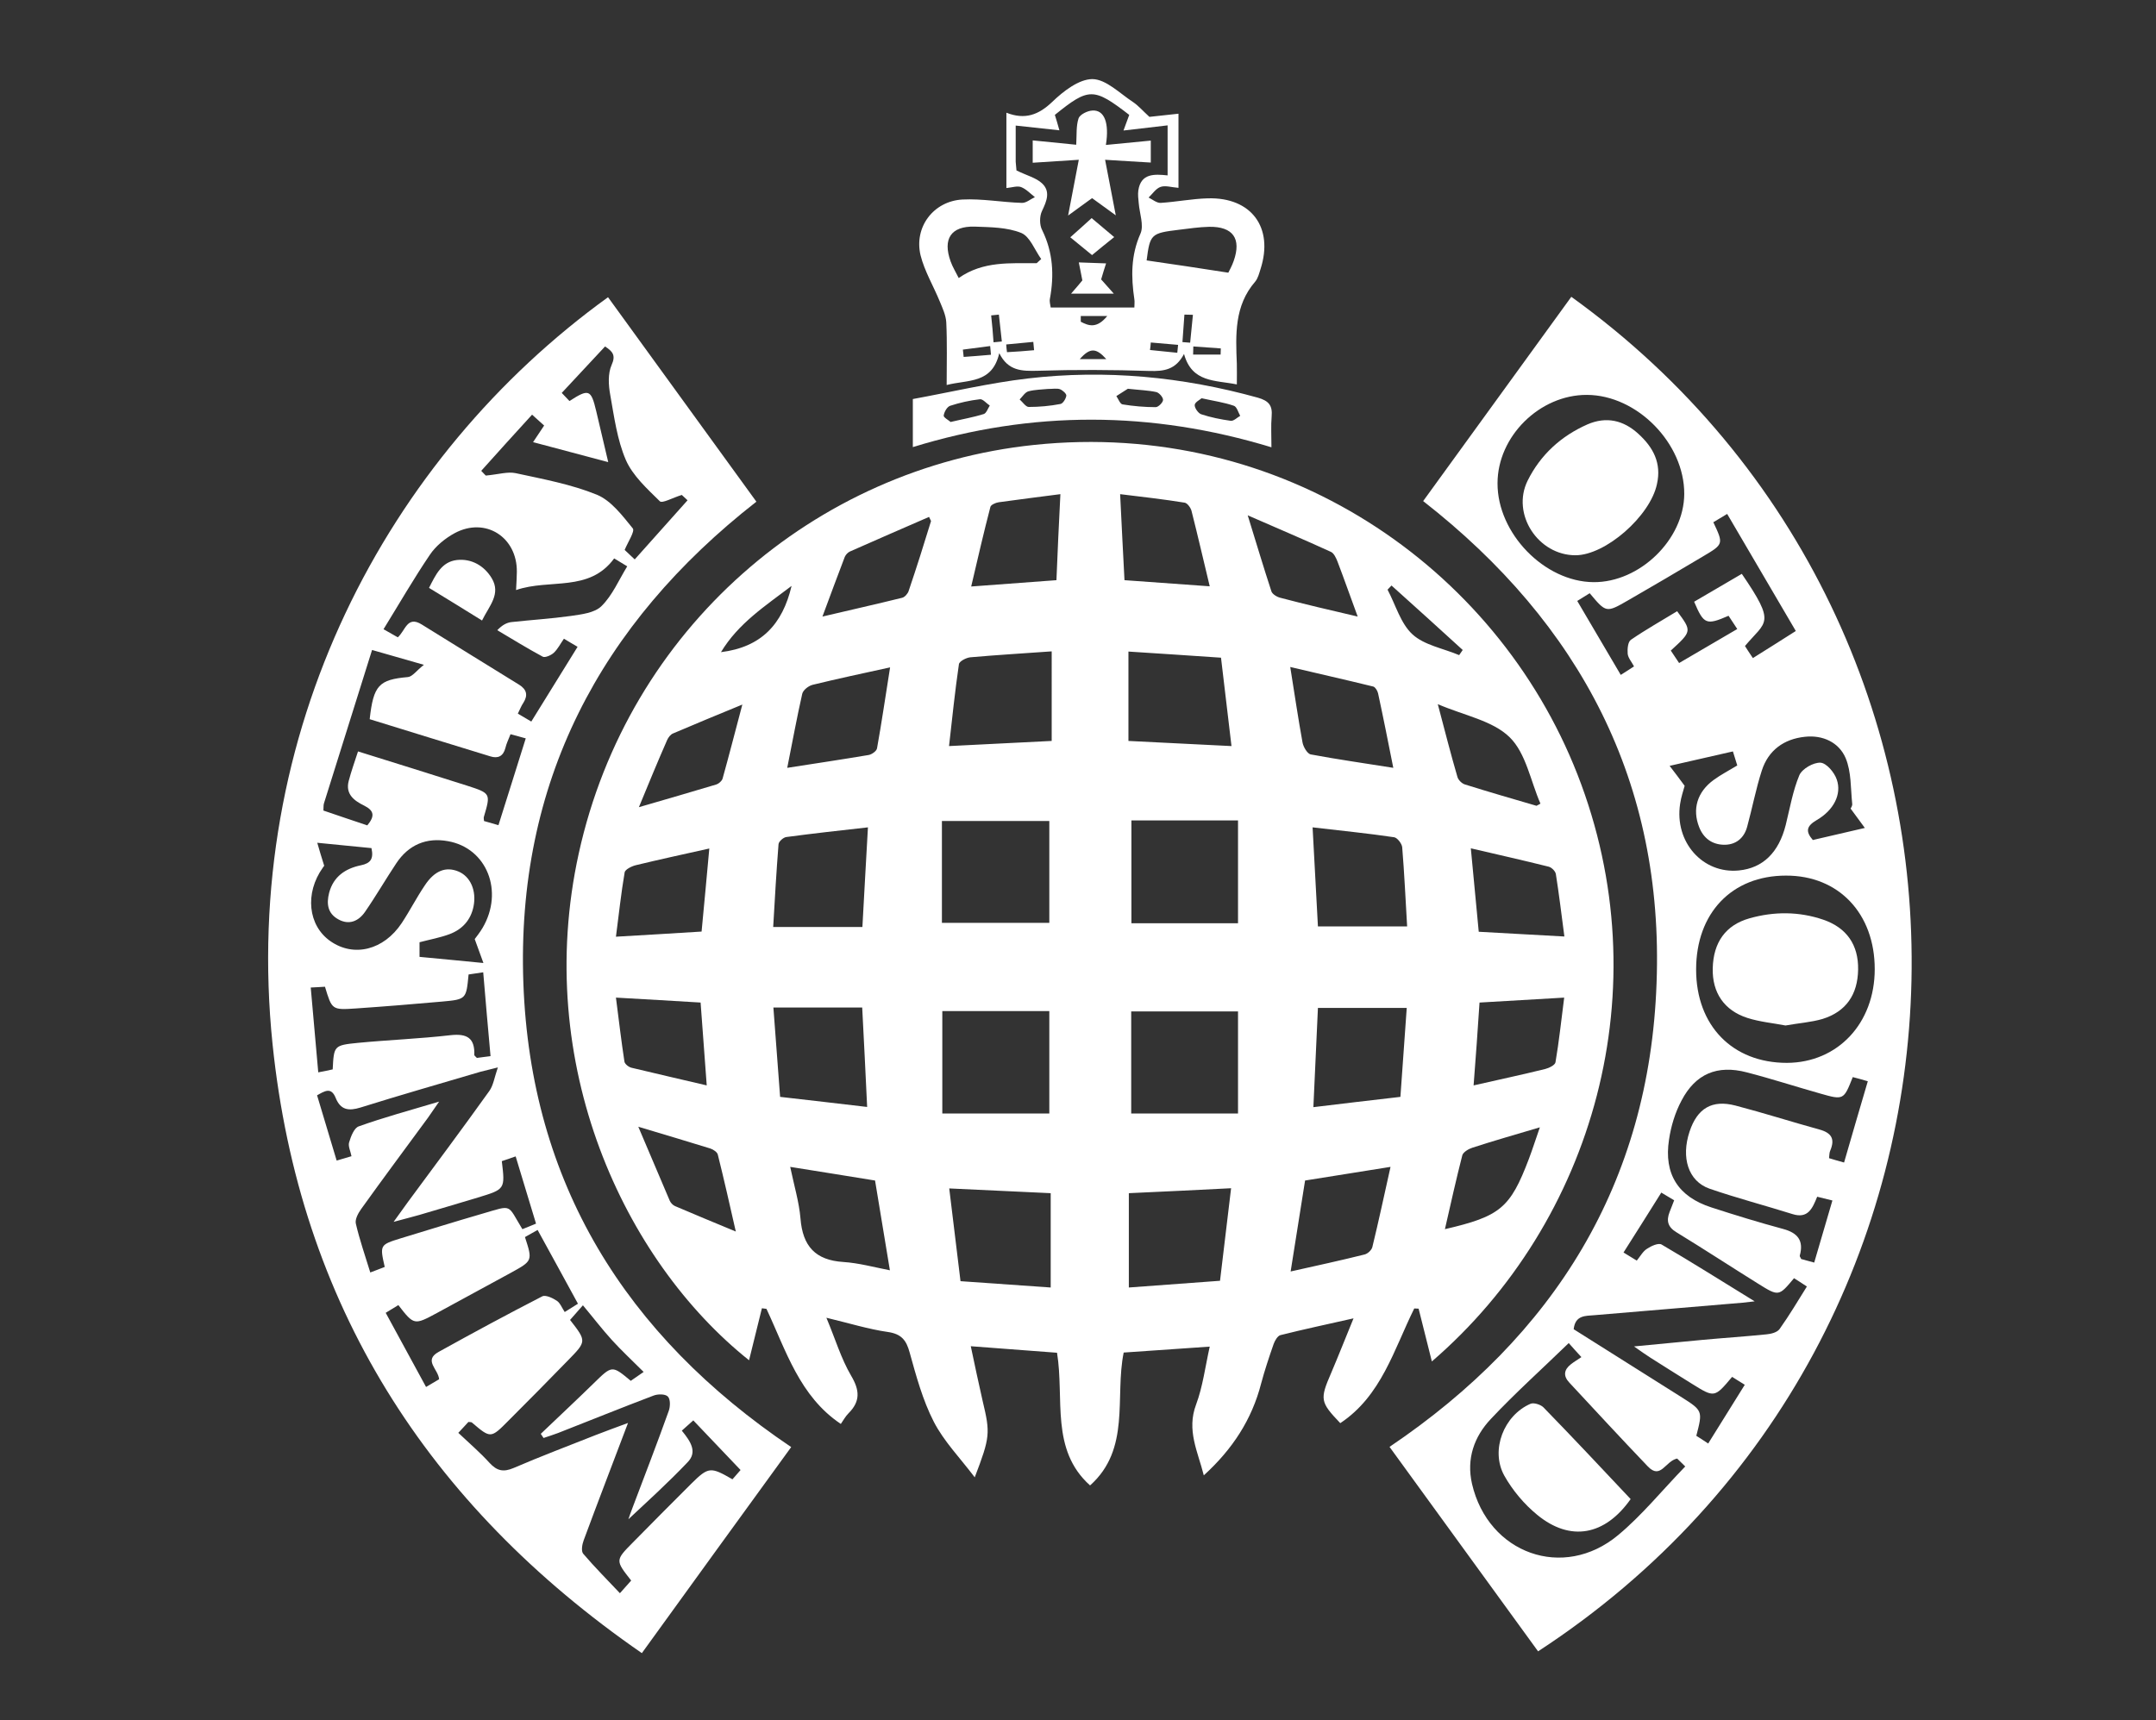 <?xml version="1.0" encoding="utf-8"?>
<!-- Generator: Adobe Illustrator 25.0.1, SVG Export Plug-In . SVG Version: 6.00 Build 0)  -->
<svg version="1.1" id="Layer_1" xmlns="http://www.w3.org/2000/svg" xmlns:xlink="http://www.w3.org/1999/xlink" x="0px" y="0px"
	 viewBox="0 0 109 87" style="enable-background:new 0 0 109 87;" xml:space="preserve">
<rect x="0" y="0" width="109" height="87" fill="#333333" stroke="none"/>
<style type="text/css">
	.st0{fill:#FFFFFF;}
</style>
<g id="WS2ITc_1_">
	<g>
		<path class="st0" d="M72.39,68.85c-0.25-0.98-0.46-1.83-0.67-2.67c-0.07,0-0.14-0.01-0.22-0.01c-1.03,2.08-1.66,4.42-3.74,5.8
			c-1.02-1.07-1.04-1.2-0.46-2.54c0.37-0.87,0.72-1.76,1.13-2.76c-1.32,0.3-2.51,0.55-3.7,0.85c-0.14,0.04-0.28,0.28-0.34,0.45
			c-0.23,0.66-0.45,1.32-0.63,1.99c-0.47,1.83-1.45,3.33-2.9,4.65c-0.3-1.2-0.88-2.28-0.39-3.58c0.34-0.91,0.46-1.9,0.69-2.93
			c-1.47,0.1-2.87,0.2-4.35,0.3c-0.46,2.26,0.37,4.87-1.7,6.72c-2.02-1.81-1.29-4.38-1.67-6.71c-1.42-0.11-2.83-0.21-4.36-0.33
			c0.2,0.94,0.39,1.86,0.6,2.77c0.39,1.63,0.38,1.82-0.4,3.86c-0.75-0.99-1.56-1.82-2.07-2.81c-0.56-1.09-0.89-2.31-1.22-3.5
			c-0.17-0.63-0.42-0.94-1.1-1.04c-0.98-0.14-1.94-0.44-3.11-0.72c0.45,1.07,0.74,2.06,1.25,2.93c0.44,0.74,0.47,1.3-0.13,1.9
			c-0.16,0.16-0.27,0.37-0.39,0.54c-2.09-1.4-2.77-3.71-3.76-5.82c-0.08-0.01-0.15-0.02-0.23-0.03c-0.21,0.85-0.42,1.69-0.65,2.63
			c-6.32-5.04-10.95-14.98-8.61-25.63c2.49-11.34,11.92-19.5,23.02-20.66c12.49-1.31,23.34,6.11,27.47,16.66
			C83.98,49.97,80.58,61.79,72.39,68.85z M57.2,41.49c0,1.7,0,3.41,0,5.2c1.87,0,3.66,0,5.39,0c0-1.71,0-3.4,0-5.2
			C60.72,41.49,58.97,41.49,57.2,41.49z M53.05,41.52c-1.81,0-3.57,0-5.43,0c0,1.83,0,3.51,0,5.15c1.8,0,3.59,0,5.43,0
			C53.05,44.89,53.05,43.19,53.05,41.52z M62.59,51.15c-1.77,0-3.55,0-5.4,0c0,1.8,0,3.52,0,5.16c1.8,0,3.54,0,5.4,0
			C62.59,54.52,62.59,52.85,62.59,51.15z M53.05,51.13c-1.9,0-3.7,0-5.41,0c0,1.73,0,3.39,0,5.18c1.88,0,3.64,0,5.41,0
			C53.05,54.64,53.05,52.94,53.05,51.13z M47.99,60.1c0.2,1.62,0.38,3.13,0.57,4.69c1.61,0.11,3.11,0.22,4.56,0.32
			c0-1.66,0-3.21,0-4.77C51.36,60.26,49.72,60.18,47.99,60.1z M57.07,60.34c0,1.61,0,3.17,0,4.77c1.53-0.11,3.04-0.22,4.61-0.34
			c0.19-1.58,0.37-3.09,0.56-4.68C60.49,60.18,58.86,60.26,57.07,60.34z M53.17,32.94c-1.39,0.1-2.75,0.18-4.11,0.3
			c-0.21,0.02-0.56,0.2-0.58,0.35c-0.2,1.36-0.34,2.73-0.5,4.14c1.78-0.09,3.44-0.17,5.19-0.26C53.17,35.98,53.17,34.53,53.17,32.94
			z M57.05,37.47c1.81,0.09,3.47,0.17,5.21,0.26c-0.18-1.52-0.35-2.94-0.53-4.47c-1.59-0.11-3.14-0.21-4.68-0.31
			C57.05,34.51,57.05,35.97,57.05,37.47z M43.6,46.88c0.1-1.75,0.18-3.36,0.28-5.04c-1.43,0.16-2.78,0.31-4.13,0.49
			c-0.15,0.02-0.38,0.23-0.39,0.36c-0.11,1.4-0.19,2.8-0.27,4.19C40.66,46.88,42.09,46.88,43.6,46.88z M66.36,41.84
			c0.09,1.72,0.18,3.31,0.27,5.01c1.5,0,2.97,0,4.51,0c-0.08-1.34-0.14-2.68-0.25-4.01c-0.02-0.18-0.25-0.48-0.41-0.5
			C69.14,42.14,67.79,42.01,66.36,41.84z M70.8,55.47c0.11-1.57,0.22-3.06,0.32-4.5c-1.56,0-3.01,0-4.49,0
			c-0.08,1.73-0.15,3.34-0.23,5.02C67.9,55.81,69.3,55.64,70.8,55.47z M39.1,50.95c0.11,1.47,0.22,2.97,0.34,4.52
			c1.48,0.17,2.89,0.33,4.4,0.51c-0.08-1.71-0.16-3.31-0.25-5.03C42.11,50.95,40.66,50.95,39.1,50.95z M70.44,38.83
			c-0.27-1.36-0.51-2.57-0.77-3.77c-0.03-0.13-0.14-0.31-0.24-0.34c-1.38-0.34-2.77-0.65-4.2-0.99c0.22,1.38,0.4,2.6,0.62,3.81
			c0.04,0.23,0.24,0.57,0.41,0.61C67.59,38.4,68.93,38.59,70.44,38.83z M65.98,59.7c-0.24,1.5-0.47,2.98-0.73,4.6
			c1.34-0.3,2.54-0.56,3.74-0.86c0.16-0.04,0.35-0.22,0.39-0.37c0.32-1.31,0.6-2.63,0.92-4.06C68.78,59.25,67.4,59.47,65.98,59.7z
			 M39.8,38.83c1.49-0.23,2.81-0.43,4.12-0.65c0.16-0.03,0.4-0.2,0.42-0.34c0.24-1.33,0.43-2.66,0.66-4.09
			c-1.37,0.3-2.64,0.57-3.91,0.88c-0.21,0.05-0.48,0.26-0.53,0.45C40.29,36.27,40.07,37.48,39.8,38.83z M39.95,59.01
			c0.2,0.96,0.45,1.78,0.52,2.61c0.11,1.4,0.75,2.11,2.17,2.2c0.77,0.05,1.53,0.26,2.35,0.42c-0.27-1.63-0.51-3.09-0.75-4.54
			C42.81,59.47,41.47,59.25,39.95,59.01z M61.16,29.65c-0.33-1.37-0.61-2.59-0.92-3.81c-0.04-0.16-0.21-0.4-0.35-0.42
			c-1.05-0.17-2.11-0.29-3.26-0.43c0.08,1.54,0.14,2.92,0.22,4.35C58.25,29.44,59.62,29.54,61.16,29.65z M53.61,24.99
			c-1.14,0.15-2.13,0.27-3.12,0.41c-0.15,0.02-0.4,0.13-0.42,0.24c-0.34,1.3-0.64,2.61-0.97,4.02c1.56-0.12,2.93-0.22,4.31-0.32
			C53.47,27.88,53.53,26.52,53.61,24.99z M35.86,42.91c-1.3,0.29-2.5,0.55-3.7,0.84c-0.22,0.05-0.56,0.22-0.58,0.37
			c-0.18,1.05-0.29,2.11-0.44,3.25c1.54-0.09,2.92-0.17,4.33-0.26C35.6,45.72,35.73,44.37,35.86,42.91z M74.36,42.9
			c0.14,1.47,0.27,2.83,0.4,4.22c1.46,0.08,2.83,0.16,4.33,0.24c-0.15-1.13-0.27-2.14-0.43-3.15c-0.02-0.15-0.21-0.34-0.36-0.38
			C77.02,43.51,75.73,43.22,74.36,42.9z M74.5,54.89c1.27-0.29,2.45-0.54,3.62-0.83c0.2-0.05,0.5-0.2,0.52-0.34
			c0.18-1.05,0.29-2.11,0.44-3.27c-1.55,0.09-2.91,0.17-4.28,0.25C74.71,52.12,74.61,53.45,74.5,54.89z M31.14,50.45
			c0.15,1.16,0.27,2.2,0.43,3.24c0.02,0.12,0.22,0.28,0.37,0.31c1.24,0.3,2.48,0.58,3.79,0.89c-0.11-1.47-0.21-2.82-0.31-4.19
			C34.01,50.61,32.68,50.54,31.14,50.45z M68.64,31.18c-0.37-1-0.68-1.89-1.02-2.78c-0.07-0.18-0.18-0.42-0.33-0.49
			c-1.33-0.61-2.68-1.18-4.21-1.85c0.45,1.46,0.81,2.66,1.2,3.85c0.05,0.14,0.28,0.28,0.45,0.32
			C65.98,30.56,67.22,30.85,68.64,31.18z M47.07,26.35c-0.03-0.07-0.07-0.14-0.1-0.21c-1.33,0.58-2.67,1.16-4,1.75
			c-0.11,0.05-0.21,0.16-0.26,0.27c-0.37,0.97-0.73,1.94-1.13,3.02c1.44-0.34,2.74-0.63,4.03-0.95c0.13-0.03,0.29-0.21,0.33-0.35
			C46.34,28.7,46.71,27.53,47.07,26.35z M77.68,40.75c0.07-0.04,0.14-0.07,0.2-0.11c-0.5-1.14-0.73-2.55-1.56-3.36
			c-0.86-0.84-2.28-1.09-3.63-1.67c0.37,1.4,0.66,2.54,0.99,3.67c0.04,0.16,0.22,0.34,0.38,0.39C75.27,40.05,76.48,40.4,77.68,40.75
			z M32.3,40.82c1.47-0.43,2.7-0.78,3.92-1.15c0.12-0.04,0.27-0.17,0.31-0.29c0.33-1.18,0.63-2.36,1-3.75
			c-1.29,0.53-2.4,0.99-3.5,1.46c-0.13,0.05-0.24,0.2-0.3,0.33C33.26,38.49,32.82,39.56,32.3,40.82z M32.27,56.98
			c0.59,1.39,1.09,2.57,1.59,3.74c0.05,0.11,0.15,0.22,0.26,0.27c0.98,0.42,1.97,0.83,3.08,1.29c-0.32-1.41-0.6-2.65-0.91-3.89
			c-0.03-0.13-0.23-0.26-0.38-0.31C34.79,57.73,33.66,57.4,32.27,56.98z M73.05,62.16c2.8-0.65,3.3-1.07,4.24-3.54
			c0.19-0.5,0.35-1.01,0.56-1.61c-1.25,0.37-2.33,0.68-3.41,1.03c-0.19,0.06-0.46,0.22-0.51,0.38
			C73.62,59.63,73.35,60.85,73.05,62.16z M70.35,29.61c-0.07,0.07-0.13,0.14-0.2,0.21c0.41,0.77,0.66,1.71,1.26,2.26
			c0.6,0.55,1.56,0.71,2.36,1.05c0.06-0.09,0.12-0.17,0.18-0.26C72.76,31.78,71.55,30.69,70.35,29.61z M36.45,32.98
			c2.03-0.25,3.11-1.4,3.57-3.35C38.68,30.65,37.33,31.52,36.45,32.98z"/>
		<path class="st0" d="M40,73.18c-2.52,3.47-5,6.89-7.55,10.42c-10.86-7.51-17.31-17.66-18.67-30.79
			c-1.63-15.8,5.79-29.71,16.96-37.78c2.49,3.43,4.98,6.86,7.5,10.34c-7.93,6.2-12.15,14.25-11.78,24.36
			C26.83,59.81,31.6,67.52,40,73.18z M31.77,76.83c0.03-0.09,0.11-0.33,0.2-0.56c0.62-1.64,1.25-3.27,1.84-4.92
			c0.08-0.22,0.09-0.6-0.05-0.73c-0.13-0.13-0.51-0.13-0.73-0.04c-1.61,0.61-3.21,1.26-4.82,1.89c-0.24,0.09-0.49,0.17-0.73,0.25
			c-0.05-0.07-0.09-0.14-0.14-0.21c0.89-0.85,1.8-1.7,2.68-2.56c0.93-0.91,0.92-0.91,1.87-0.12c0.21-0.15,0.42-0.29,0.65-0.45
			c-0.6-0.6-1.13-1.09-1.61-1.62c-0.5-0.55-0.95-1.14-1.46-1.75c-0.36,0.41-0.51,0.58-0.65,0.74c0.84,1.08,0.84,1.08-0.11,2.05
			c-0.99,1.02-1.99,2.03-2.99,3.03c-0.91,0.92-0.91,0.92-1.86,0.11c-0.03-0.03-0.1-0.02-0.18-0.03c-0.14,0.15-0.29,0.32-0.51,0.55
			c0.55,0.52,1.1,0.99,1.58,1.52c0.37,0.4,0.69,0.48,1.21,0.26c1.37-0.59,2.77-1.12,4.16-1.67c0.49-0.19,0.98-0.37,1.63-0.61
			c-0.79,2.09-1.53,4.01-2.24,5.93c-0.08,0.21-0.14,0.56-0.02,0.69c0.58,0.68,1.21,1.31,1.85,1.99c0.28-0.31,0.43-0.48,0.57-0.64
			c-0.8-1.02-0.81-1.02,0.08-1.92c0.98-0.99,1.96-1.99,2.95-2.97c0.88-0.87,0.98-0.87,2.09-0.23c0.15-0.17,0.31-0.36,0.41-0.47
			c-0.81-0.85-1.57-1.65-2.39-2.51c-0.21,0.19-0.39,0.35-0.58,0.52c0.46,0.56,0.8,1.09,0.28,1.61
			C33.77,74.99,32.72,75.94,31.77,76.83z M26.09,29.84c0.02-0.41,0.04-0.67,0.04-0.92c0.02-1.76-1.59-2.79-3.14-1.96
			c-0.48,0.26-0.96,0.65-1.26,1.1c-0.82,1.21-1.55,2.48-2.34,3.76c0.32,0.18,0.53,0.3,0.72,0.41c0.39-0.34,0.47-1.11,1.21-0.65
			c1.64,1.02,3.28,2.03,4.93,3.05c0.38,0.24,0.45,0.53,0.21,0.91c-0.11,0.16-0.18,0.35-0.28,0.55c0.24,0.14,0.44,0.26,0.68,0.4
			c0.79-1.27,1.55-2.51,2.34-3.78c-0.28-0.16-0.47-0.28-0.69-0.41c-0.18,0.26-0.31,0.52-0.51,0.71c-0.14,0.13-0.44,0.26-0.56,0.2
			c-0.78-0.42-1.54-0.89-2.3-1.34c0.26-0.27,0.48-0.38,0.71-0.41c1-0.11,2-0.17,3-0.31c0.54-0.08,1.21-0.15,1.56-0.5
			c0.55-0.54,0.87-1.31,1.3-2.01c-0.27-0.17-0.47-0.28-0.66-0.4C29.78,29.97,27.8,29.25,26.09,29.84z M22.2,55.71
			c-0.27,0.39-0.41,0.6-0.56,0.81c-1.13,1.54-2.27,3.07-3.38,4.62c-0.15,0.21-0.32,0.52-0.27,0.74c0.19,0.82,0.47,1.62,0.73,2.47
			c0.3-0.11,0.52-0.2,0.73-0.28c-0.25-1.11-0.25-1.12,0.82-1.45c1.38-0.42,2.76-0.85,4.14-1.25c1.52-0.44,1.22-0.49,2,0.79
			c0.21-0.09,0.44-0.17,0.69-0.28c-0.35-1.17-0.69-2.26-1.03-3.4c-0.29,0.1-0.5,0.17-0.7,0.24c0.17,1.42,0.17,1.42-1.21,1.84
			c-0.99,0.3-1.98,0.59-2.96,0.88c-0.35,0.1-0.71,0.19-1.3,0.35c0.34-0.47,0.53-0.74,0.72-1c1.38-1.87,2.77-3.73,4.12-5.62
			c0.2-0.28,0.25-0.66,0.43-1.19c-0.49,0.12-0.69,0.17-0.88,0.22c-2.03,0.6-4.06,1.18-6.07,1.81c-0.59,0.18-1,0.13-1.25-0.49
			c-0.23-0.57-0.56-0.34-0.94-0.13c0.33,1.11,0.66,2.19,0.99,3.3c0.28-0.08,0.49-0.14,0.75-0.22c-0.05-0.26-0.18-0.51-0.12-0.7
			c0.09-0.3,0.25-0.73,0.49-0.81C19.4,56.51,20.69,56.16,22.2,55.71z M16.39,43.78c0.05-0.07-0.01,0.02-0.07,0.1
			c-0.92,1.29-0.75,2.93,0.39,3.72c1.18,0.82,2.69,0.45,3.6-0.92c0.41-0.62,0.75-1.29,1.17-1.91c0.49-0.74,1.06-0.96,1.69-0.7
			c0.61,0.25,0.93,0.97,0.77,1.77c-0.14,0.69-0.57,1.16-1.21,1.4c-0.48,0.18-0.99,0.27-1.52,0.41c0,0.23,0,0.47,0,0.74
			c1.04,0.1,2.03,0.19,3.23,0.31c-0.17-0.47-0.29-0.8-0.44-1.21c0.08-0.11,0.26-0.33,0.4-0.57c1.08-1.84,0.22-4.03-1.75-4.38
			c-1.09-0.2-1.99,0.18-2.61,1.11c-0.54,0.81-1.03,1.66-1.59,2.47c-0.32,0.46-0.8,0.68-1.35,0.37c-0.54-0.3-0.6-0.79-0.46-1.34
			c0.22-0.83,0.83-1.23,1.6-1.39c0.49-0.1,0.66-0.32,0.54-0.87c-0.84-0.08-1.7-0.17-2.74-0.27C16.16,43.05,16.26,43.36,16.39,43.78z
			 M24.56,24.05c0.65-0.06,1.11-0.21,1.52-0.12c1.38,0.3,2.8,0.56,4.1,1.09c0.72,0.3,1.29,1.06,1.81,1.7
			c0.12,0.14-0.24,0.68-0.41,1.09c0.11,0.11,0.28,0.26,0.51,0.48c0.9-1.01,1.77-1.98,2.67-2.99c-0.04-0.04-0.21-0.2-0.29-0.27
			c-0.46,0.14-0.99,0.44-1.11,0.32c-0.64-0.63-1.37-1.29-1.72-2.09c-0.44-1.02-0.59-2.18-0.79-3.3c-0.09-0.49-0.12-1.07,0.07-1.5
			c0.23-0.51,0.04-0.69-0.33-0.94c-0.73,0.78-1.44,1.55-2.19,2.35c0.08,0.09,0.24,0.25,0.39,0.41c0.98-0.63,1.09-0.59,1.35,0.5
			c0.2,0.82,0.38,1.64,0.61,2.59c-1.31-0.35-2.51-0.67-3.8-1.01c0.23-0.34,0.39-0.58,0.56-0.84c-0.2-0.18-0.36-0.33-0.61-0.55
			c-0.87,0.95-1.71,1.88-2.57,2.84C24.41,23.9,24.55,24.04,24.56,24.05z M18.57,41.74c0.38-0.46,0.36-0.74-0.16-1
			c-0.49-0.24-0.96-0.57-0.78-1.25c0.13-0.49,0.3-0.97,0.47-1.49c1.88,0.59,3.7,1.15,5.51,1.73c1.21,0.39,1.2,0.4,0.85,1.59
			c-0.01,0.04,0,0.1,0.01,0.2c0.22,0.06,0.45,0.13,0.73,0.21c0.47-1.48,0.91-2.9,1.38-4.39c-0.28-0.08-0.51-0.14-0.77-0.21
			c-0.11,0.28-0.21,0.48-0.26,0.7c-0.11,0.42-0.38,0.54-0.76,0.42c-2.04-0.62-4.08-1.26-6.1-1.88c0.19-1.72,0.47-2,1.93-2.13
			c0.23-0.02,0.43-0.32,0.81-0.62c-1.04-0.3-1.82-0.52-2.62-0.75c-0.83,2.64-1.63,5.19-2.43,7.75c-0.03,0.09-0.02,0.2-0.03,0.37
			C17.09,41.24,17.84,41.5,18.57,41.74z M23.69,49.28c-0.12,1.24-0.11,1.26-1.33,1.37c-1.46,0.13-2.93,0.25-4.39,0.35
			c-1.19,0.08-1.19,0.06-1.54-1.1c-0.21,0.01-0.43,0.03-0.72,0.04c0.13,1.45,0.25,2.85,0.38,4.29c0.31-0.06,0.52-0.1,0.73-0.15
			c0.06-1.19,0.06-1.22,1.26-1.34c1.56-0.15,3.14-0.21,4.7-0.39c0.83-0.09,1.23,0.14,1.2,1c0,0.04,0.06,0.07,0.13,0.15
			c0.19-0.03,0.41-0.05,0.69-0.09c-0.13-1.43-0.25-2.81-0.37-4.24C24.12,49.22,23.9,49.25,23.69,49.28z M26.54,62.56
			c0.39,1.2,0.39,1.2-0.72,1.81c-1.24,0.68-2.49,1.35-3.73,2.03c-1.15,0.62-1.16,0.62-1.95-0.4c-0.2,0.12-0.41,0.25-0.64,0.39
			c0.69,1.27,1.35,2.48,2.04,3.75c0.27-0.16,0.49-0.29,0.66-0.39c-0.04-0.51-0.8-0.95-0.03-1.38c1.73-0.96,3.47-1.9,5.24-2.81
			c0.17-0.09,0.53,0.08,0.74,0.22c0.17,0.11,0.26,0.36,0.4,0.57c0.24-0.15,0.45-0.28,0.67-0.42c-0.69-1.26-1.35-2.48-2.04-3.73
			C26.91,62.35,26.72,62.46,26.54,62.56z"/>
		<path class="st0" d="M71.95,25.34c2.5-3.45,5-6.89,7.49-10.33c23.51,16.93,22.91,52.46-1.68,68.5c-2.49-3.43-4.99-6.87-7.51-10.34
			c8.34-5.63,13.14-13.33,13.5-23.45C84.13,39.6,79.91,31.56,71.95,25.34z M79.31,67.92c-1.36,1.32-2.71,2.53-3.94,3.84
			c-0.84,0.89-1.24,2.01-0.95,3.28c0.82,3.53,4.62,4.9,7.39,2.59c1.2-1,2.2-2.24,3.39-3.47c-0.12-0.12-0.3-0.29-0.41-0.4
			c-0.6,0.13-0.83,1.08-1.48,0.4c-1.34-1.4-2.65-2.82-3.97-4.24c-0.32-0.34-0.27-0.65,0.07-0.92c0.16-0.13,0.34-0.23,0.54-0.37
			C79.69,68.35,79.54,68.18,79.31,67.92z M90.7,64.64c-0.77,0.92-0.77,0.93-1.81,0.28c-1.38-0.86-2.74-1.75-4.13-2.6
			c-0.45-0.27-0.52-0.59-0.35-1.03c0.07-0.19,0.15-0.37,0.23-0.59c-0.23-0.14-0.42-0.25-0.65-0.39c-0.64,1.02-1.26,2.01-1.91,3.03
			c0.26,0.16,0.45,0.28,0.67,0.41c0.18-0.22,0.31-0.47,0.52-0.6c0.21-0.14,0.58-0.31,0.74-0.21c1.52,0.89,3.01,1.83,4.7,2.87
			c-0.38,0.04-0.5,0.06-0.62,0.07c-2.49,0.21-4.99,0.42-7.48,0.63c-0.45,0.04-0.97-0.01-1.05,0.71c1.79,1.13,3.6,2.27,5.41,3.41
			c1.12,0.71,1.12,0.71,0.79,1.98c0.18,0.11,0.36,0.23,0.6,0.39c0.63-1.01,1.23-1.98,1.85-2.97c-0.28-0.18-0.47-0.29-0.64-0.4
			c-0.89,1.06-0.89,1.06-2.03,0.35c-0.7-0.44-1.4-0.87-2.1-1.32c-0.24-0.15-0.47-0.32-0.83-0.57c1.3-0.12,2.38-0.23,3.45-0.33
			c1.08-0.1,2.16-0.17,3.24-0.28c0.24-0.02,0.55-0.1,0.67-0.27c0.49-0.69,0.92-1.41,1.38-2.15C91.08,64.88,90.89,64.76,90.7,64.64z
			 M80.23,19.97c-2.39-0.01-4.52,2.1-4.52,4.47c-0.01,2.53,2.37,4.98,4.85,5c2.34,0.02,4.58-2.16,4.59-4.46
			C85.16,22.42,82.77,19.98,80.23,19.97z M85.75,49.03c0,2.84,1.84,4.72,4.59,4.72c2.57-0.01,4.44-2,4.44-4.74
			c0-2.81-1.82-4.74-4.49-4.73C87.56,44.28,85.75,46.17,85.75,49.03z M93.67,54.47c-0.46,1.16-0.46,1.17-1.65,0.83
			c-1.24-0.35-2.47-0.75-3.71-1.07c-1.49-0.39-2.59,0.07-3.3,1.43c-0.32,0.6-0.53,1.29-0.63,1.97c-0.27,1.75,0.47,2.89,2.14,3.43
			c1.2,0.39,2.41,0.76,3.63,1.09c0.74,0.2,1.05,0.59,0.84,1.35c-0.01,0.04,0.04,0.09,0.07,0.17c0.2,0.05,0.41,0.11,0.66,0.18
			c0.31-1.06,0.61-2.07,0.92-3.14c-0.29-0.07-0.52-0.13-0.77-0.19c-0.24,0.6-0.47,1.12-1.24,0.88c-1.4-0.44-2.82-0.81-4.21-1.29
			c-1.07-0.38-1.44-1.57-1-2.89c0.39-1.17,1.13-1.62,2.32-1.31c1.42,0.37,2.82,0.82,4.24,1.21c0.62,0.17,0.8,0.48,0.55,1.07
			c-0.05,0.11-0.04,0.24-0.06,0.38c0.26,0.08,0.47,0.14,0.76,0.22c0.4-1.38,0.79-2.73,1.2-4.11C94.1,54.58,93.9,54.53,93.67,54.47z
			 M86.62,26.41c0.52,1.1,0.52,1.11-0.51,1.72c-1.26,0.75-2.53,1.5-3.8,2.23c-1.11,0.64-1.11,0.63-1.94-0.36
			c-0.2,0.12-0.41,0.25-0.63,0.39c0.75,1.28,1.46,2.49,2.2,3.74c0.27-0.17,0.46-0.29,0.67-0.43c-0.12-0.23-0.3-0.43-0.32-0.64
			c-0.02-0.24,0.01-0.61,0.17-0.71c0.76-0.52,1.56-0.97,2.33-1.44c0.75,1.01,0.75,1.01-0.32,1.99c0.13,0.19,0.26,0.39,0.42,0.63
			c1.01-0.59,1.95-1.14,2.94-1.72c-0.18-0.28-0.32-0.48-0.44-0.67c-1.13,0.49-1.25,0.44-1.74-0.71c0.8-0.47,1.61-0.94,2.41-1.41
			c1.75,2.56,1.23,2.37,0.16,3.65c0.11,0.18,0.24,0.37,0.4,0.61c0.75-0.47,1.45-0.91,2.17-1.37c-1.18-2.02-2.32-3.95-3.47-5.92
			C87.04,26.16,86.83,26.28,86.62,26.41z M85.17,39.74c-0.06,0.22-0.18,0.57-0.23,0.92c-0.29,1.92,1.14,3.54,2.97,3.36
			c1.22-0.12,2.02-0.91,2.37-2.3c0.21-0.85,0.36-1.73,0.69-2.52c0.14-0.32,0.71-0.65,1.07-0.63c0.3,0.02,0.7,0.49,0.82,0.85
			c0.26,0.74-0.15,1.55-1.01,2.05c-0.51,0.3-0.59,0.56-0.2,1.01c0.83-0.19,1.65-0.38,2.63-0.61c-0.28-0.38-0.48-0.65-0.72-0.98
			c0.01-0.02,0.1-0.14,0.08-0.25c-0.08-0.77-0.04-1.61-0.33-2.3c-0.34-0.8-1.16-1.18-2.06-1.08c-1.06,0.11-1.85,0.68-2.18,1.71
			c-0.3,0.93-0.48,1.89-0.74,2.84c-0.16,0.59-0.59,0.93-1.2,0.91c-0.58-0.02-1.01-0.33-1.23-0.9c-0.35-0.9-0.1-1.77,0.74-2.38
			c0.37-0.27,0.78-0.48,1.19-0.73c-0.08-0.25-0.15-0.47-0.22-0.71c-1.04,0.24-2.03,0.46-3.2,0.73
			C84.69,39.09,84.89,39.36,85.17,39.74z"/>
		<path class="st0" d="M47.86,19.47c0-1.12,0.03-2.14-0.02-3.17c-0.02-0.36-0.19-0.72-0.33-1.06c-0.32-0.78-0.77-1.53-0.97-2.33
			c-0.34-1.42,0.65-2.74,2.12-2.82c0.99-0.05,2,0.14,3,0.17c0.22,0.01,0.44-0.19,0.66-0.29c-0.23-0.18-0.44-0.41-0.7-0.51
			c-0.19-0.07-0.45,0.02-0.74,0.05c0-1.26,0-2.48,0-3.81c0.94,0.37,1.63,0.11,2.32-0.55c0.56-0.54,1.35-1.15,2.03-1.15
			c0.69,0.01,1.38,0.72,2.05,1.16c0.27,0.18,0.48,0.43,0.83,0.75c0.35-0.04,0.86-0.09,1.47-0.16c0,0.64,0,1.25,0,1.86
			c0,0.61,0,1.23,0,1.89c-0.36-0.03-0.66-0.13-0.9-0.05c-0.24,0.08-0.41,0.35-0.61,0.54c0.2,0.1,0.41,0.28,0.61,0.27
			c0.8-0.05,1.59-0.21,2.39-0.23c2.2-0.06,3.33,1.48,2.66,3.57c-0.07,0.22-0.13,0.47-0.27,0.64c-1.06,1.22-0.99,2.69-0.93,4.16
			c0.01,0.33,0,0.66,0,1.04c-1.09-0.22-2.27-0.08-2.67-1.54c-0.42,0.8-1.01,0.88-1.74,0.86c-1.88-0.06-3.77-0.07-5.65-0.01
			c-0.8,0.02-1.5,0.02-1.95-0.89C50.16,19.42,48.95,19.19,47.86,19.47z M51.39,8.62c0.53,0.26,0.99,0.37,1.29,0.65
			c0.44,0.41,0.24,0.9,0,1.4c-0.13,0.27-0.13,0.71,0.01,0.97c0.55,1.12,0.61,2.27,0.39,3.47c-0.03,0.14,0.02,0.29,0.04,0.44
			c1.43,0,2.81,0,4.23,0c0-0.17,0.02-0.29,0-0.41c-0.17-1.14-0.18-2.23,0.31-3.33c0.18-0.42-0.05-1.02-0.09-1.54
			c-0.02-0.21-0.05-0.43-0.02-0.64c0.13-0.87,0.81-0.83,1.48-0.76c0-0.87,0-1.66,0-2.53c-0.75,0.09-1.45,0.17-2.23,0.26
			c0.12-0.33,0.21-0.57,0.29-0.79c-1.8-1.39-2.04-1.39-3.76,0c0.07,0.22,0.14,0.46,0.23,0.78c-0.76-0.08-1.44-0.16-2.21-0.24
			c0,0.65,0,1.24,0,1.83C51.37,8.39,51.39,8.61,51.39,8.62z M62.1,13.79c0.04-0.09,0.18-0.33,0.27-0.59
			c0.4-1.13-0.03-1.75-1.24-1.73c-0.51,0.01-1.02,0.09-1.53,0.15c-1.41,0.17-1.46,0.22-1.63,1.55C59.3,13.36,60.62,13.56,62.1,13.79
			z M52.41,13.31c0.08-0.07,0.15-0.14,0.23-0.21c-0.33-0.46-0.57-1.14-1.01-1.32c-0.72-0.29-1.56-0.29-2.36-0.32
			c-1.19-0.03-1.62,0.62-1.21,1.76c0.1,0.28,0.26,0.54,0.41,0.84C49.71,13.19,51.08,13.32,52.41,13.31z M50.1,17.94
			c-0.01-0.15-0.03-0.29-0.04-0.44c-0.46,0.06-0.92,0.12-1.38,0.18c0.01,0.12,0.03,0.25,0.04,0.37
			C49.17,18.02,49.64,17.98,50.1,17.94z M60.33,17.52c0,0.14-0.01,0.27-0.01,0.41c0.46,0,0.93,0,1.39,0c0-0.1,0.01-0.21,0.01-0.31
			C61.26,17.59,60.8,17.55,60.33,17.52z M59.52,17.84c0.01-0.13,0.03-0.26,0.04-0.4c-0.46-0.04-0.92-0.08-1.38-0.12
			c-0.01,0.13-0.02,0.26-0.04,0.38C58.6,17.75,59.06,17.79,59.52,17.84z M60.31,15.92c-0.14,0-0.29-0.01-0.43-0.01
			c-0.03,0.46-0.07,0.93-0.1,1.39c0.13,0.01,0.26,0.02,0.39,0.03C60.22,16.86,60.26,16.39,60.31,15.92z M52.28,17.71
			c-0.01-0.14-0.03-0.28-0.04-0.42c-0.46,0.04-0.92,0.09-1.37,0.13c0.01,0.13,0.02,0.26,0.04,0.39
			C51.35,17.79,51.82,17.75,52.28,17.71z M54.59,18.16c0.41,0,0.82,0,1.34,0C55.42,17.59,55.11,17.57,54.59,18.16z M50.23,17.31
			c0.14-0.01,0.28-0.03,0.42-0.04c-0.05-0.45-0.1-0.9-0.15-1.36c-0.13,0.01-0.26,0.03-0.39,0.04C50.16,16.41,50.2,16.86,50.23,17.31
			z M54.64,15.98c0,0.1,0,0.19,0,0.29c0.4,0.21,0.81,0.36,1.34-0.29C55.42,15.98,55.03,15.98,54.64,15.98z"/>
		<path class="st0" d="M46.15,22.61c0-0.81,0-1.52,0-2.43c1.92-0.35,3.85-0.81,5.81-1.04c3.93-0.46,7.81-0.09,11.63,0.97
			c0.56,0.16,0.75,0.4,0.7,0.95c-0.04,0.48-0.01,0.97-0.01,1.56C58.2,20.77,52.19,20.75,46.15,22.61z M52.97,19.67
			c-0.28,0.03-0.64,0.03-0.98,0.12c-0.17,0.05-0.3,0.27-0.44,0.41c0.15,0.13,0.31,0.38,0.46,0.38c0.54,0,1.08-0.05,1.6-0.15
			c0.13-0.02,0.28-0.27,0.3-0.42c0.01-0.1-0.19-0.28-0.33-0.33C53.42,19.63,53.23,19.67,52.97,19.67z M48.06,21.34
			c0.63-0.15,1.16-0.24,1.67-0.4c0.14-0.04,0.21-0.28,0.31-0.43c-0.17-0.11-0.35-0.34-0.5-0.32c-0.51,0.06-1.01,0.17-1.5,0.33
			c-0.16,0.05-0.31,0.32-0.33,0.5C47.7,21.11,47.96,21.25,48.06,21.34z M57.02,19.66c-0.1,0.06-0.34,0.22-0.58,0.37
			c0.1,0.15,0.19,0.4,0.31,0.42c0.55,0.09,1.12,0.14,1.68,0.14c0.13,0,0.36-0.23,0.37-0.36c0.01-0.13-0.19-0.36-0.33-0.4
			C58.07,19.74,57.66,19.73,57.02,19.66z M60.75,20.14c-0.08,0.07-0.34,0.2-0.35,0.34c-0.01,0.15,0.18,0.42,0.33,0.47
			c0.48,0.16,0.99,0.26,1.49,0.33c0.15,0.02,0.32-0.16,0.48-0.25c-0.1-0.18-0.17-0.46-0.32-0.51
			C61.89,20.35,61.38,20.28,60.75,20.14z"/>
		<path class="st0" d="M24.37,31.38c-0.93-0.58-1.78-1.1-2.68-1.65c0.33-0.65,0.63-1.32,1.41-1.41c0.74-0.08,1.38,0.29,1.76,0.92
			C25.34,30.04,24.73,30.64,24.37,31.38z"/>
		<path class="st0" d="M82.44,75.81c-1.3,1.85-3.05,2.17-4.72,0.8c-0.66-0.54-1.25-1.24-1.67-1.99c-0.71-1.29-0.02-3.05,1.33-3.63
			c0.16-0.07,0.51,0.04,0.65,0.18C79.53,72.71,80.99,74.27,82.44,75.81z"/>
		<path class="st0" d="M79.65,28.08c-1.89,0-3.25-2.08-2.42-3.77c0.65-1.31,1.69-2.26,3.03-2.85c0.95-0.41,1.82-0.21,2.57,0.48
			c0.75,0.68,1.18,1.48,0.94,2.54C83.43,26.1,81.17,28.08,79.65,28.08z"/>
		<path class="st0" d="M90.27,51.86c-0.62-0.12-1.29-0.18-1.92-0.38c-1.19-0.38-1.79-1.29-1.76-2.51c0.03-1.31,0.65-2.19,1.86-2.53
			c1.24-0.35,2.5-0.35,3.73,0.07c1.19,0.41,1.78,1.28,1.76,2.52c-0.02,1.27-0.61,2.13-1.8,2.5C91.56,51.7,90.93,51.74,90.27,51.86z"
			/>
		<path class="st0" d="M52.21,7.1c0.79,0.08,1.5,0.15,2.2,0.22c0.03-0.5-0.01-0.95,0.12-1.34c0.07-0.19,0.45-0.38,0.7-0.39
			c0.6-0.04,0.86,0.62,0.68,1.74c0.75-0.07,1.48-0.14,2.27-0.22c0,0.36,0,0.68,0,1.11c-0.74-0.04-1.5-0.09-2.31-0.14
			c0.18,0.93,0.34,1.79,0.54,2.81c-0.49-0.35-0.83-0.61-1.2-0.87c-0.38,0.28-0.75,0.54-1.21,0.88c0.19-0.99,0.36-1.87,0.54-2.82
			c-0.82,0.05-1.55,0.1-2.33,0.15C52.21,7.83,52.21,7.51,52.21,7.1z"/>
		<path class="st0" d="M55.67,14.13c0.12,0.14,0.34,0.38,0.64,0.72c-0.74,0-1.38,0-2.16,0c0.25-0.29,0.47-0.54,0.57-0.67
			c-0.07-0.38-0.13-0.65-0.18-0.91c0.46,0.02,0.92,0.03,1.38,0.05C55.84,13.55,55.77,13.8,55.67,14.13z"/>
		<path class="st0" d="M55.19,11.03c0.38,0.32,0.73,0.61,1.14,0.96c-0.4,0.32-0.75,0.6-1.12,0.91c-0.37-0.3-0.7-0.57-1.1-0.9
			C54.48,11.67,54.82,11.37,55.19,11.03z"/>
	</g>
</g>
</svg>
